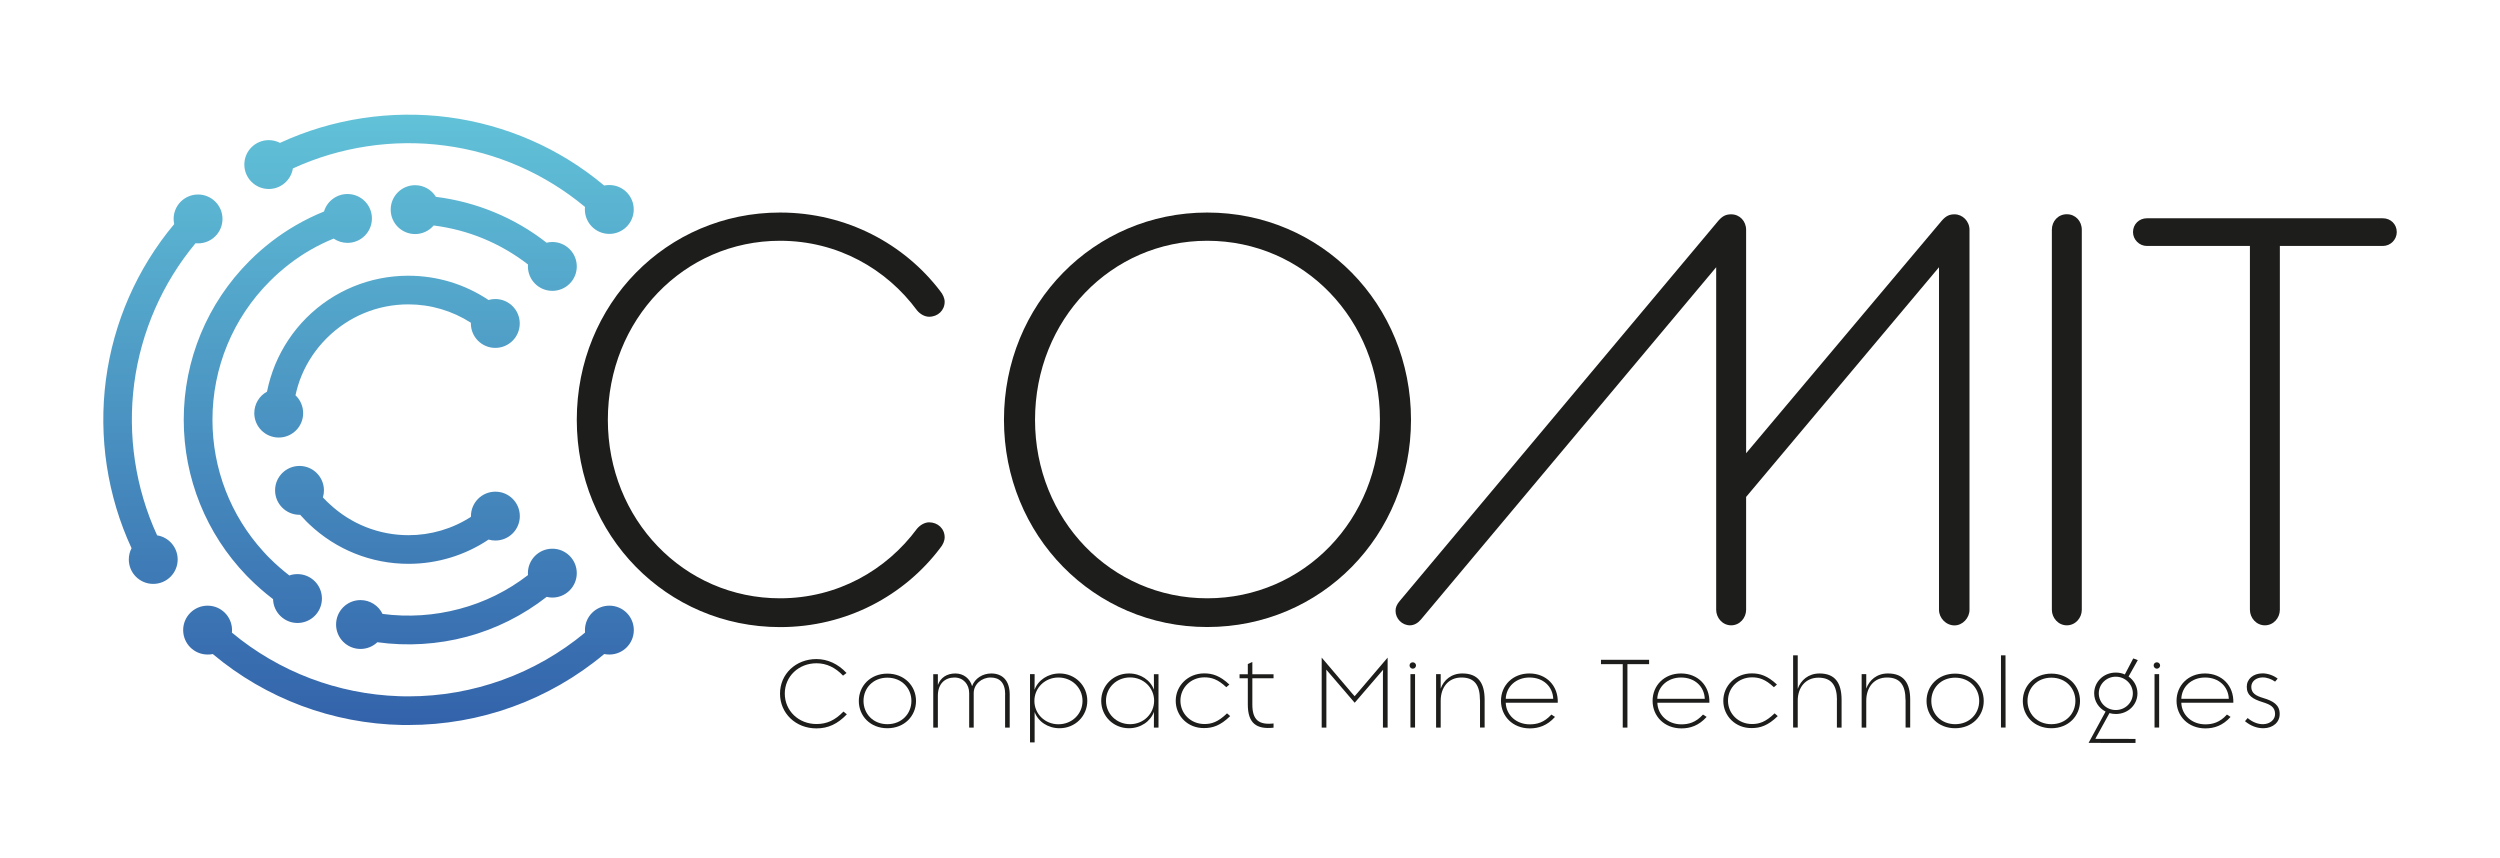 <?xml version="1.0" encoding="utf-8"?>
<!-- Generator: Adobe Illustrator 24.0.1, SVG Export Plug-In . SVG Version: 6.00 Build 0)  -->
<svg version="1.1" id="Layer_1" xmlns="http://www.w3.org/2000/svg" xmlns:xlink="http://www.w3.org/1999/xlink" x="0px" y="0px"
	 viewBox="0 0 309 106" style="enable-background:new 0 0 309 106;" xml:space="preserve">
<style type="text/css">
	.st0{fill:#1D1D1B;}
	.st1{fill-rule:evenodd;clip-rule:evenodd;fill:url(#SVGID_1_);}
</style>
<g>
	<g>
		<path class="st0" d="M71.29,51.89c0-14.3,11.1-25.62,25.12-25.62c8.25,0,15.37,3.91,19.78,9.68c0.36,0.43,0.57,0.93,0.57,1.35
			c0,1.07-0.85,1.85-1.92,1.85c-0.5,0-1.07-0.28-1.49-0.78c-3.77-5.12-9.82-8.61-16.94-8.61c-11.88,0-21.28,9.75-21.28,22.13
			c0,12.31,9.39,22.06,21.28,22.06c7.12,0,13.16-3.49,16.94-8.61c0.43-0.5,1-0.78,1.49-0.78c1.07,0,1.92,0.78,1.92,1.85
			c0,0.43-0.21,0.93-0.57,1.35c-4.41,5.83-11.53,9.75-19.78,9.75C82.39,77.5,71.29,66.19,71.29,51.89z"/>
		<path class="st0" d="M124.09,51.89c0-14.3,11.1-25.62,25.12-25.62c14.09,0,25.19,11.31,25.19,25.62S163.3,77.5,149.21,77.5
			C135.2,77.5,124.09,66.19,124.09,51.89z M170.56,51.89c0-12.38-9.39-22.13-21.35-22.13c-11.88,0-21.28,9.75-21.28,22.13
			c0,12.31,9.39,22.06,21.28,22.06C161.17,73.95,170.56,64.2,170.56,51.89z"/>
		<path class="st0" d="M212.4,27.27c0.5-0.57,0.93-0.78,1.57-0.78c1.07,0,1.85,0.85,1.85,1.92v27.61l24.19-28.75
			c0.5-0.57,0.93-0.78,1.57-0.78c1,0,1.85,0.85,1.85,1.92v46.97c0,1-0.85,1.92-1.85,1.92c-1.07,0-1.92-0.93-1.92-1.92V33.03
			l-23.84,28.39v13.95c0,1-0.78,1.92-1.85,1.92c-1.07,0-1.85-0.93-1.85-1.92V33.03l-36.5,43.55c-0.36,0.43-0.85,0.71-1.35,0.71
			c-1,0-1.78-0.85-1.78-1.78c0-0.43,0.14-0.78,0.5-1.21L212.4,27.27z"/>
		<path class="st0" d="M253.61,28.4c0-1.07,0.78-1.92,1.85-1.92c1.07,0,1.85,0.85,1.85,1.92v46.97c0,1-0.78,1.92-1.85,1.92
			c-1.07,0-1.85-0.93-1.85-1.92V28.4z"/>
		<path class="st0" d="M278.09,30.4h-12.74c-0.93,0-1.71-0.78-1.71-1.71c0-1,0.78-1.71,1.71-1.71h29.18c0.93,0,1.71,0.71,1.71,1.71
			c0,0.93-0.78,1.71-1.71,1.71h-12.74v44.97c0,1-0.78,1.92-1.85,1.92c-1.07,0-1.85-0.93-1.85-1.92V30.4z"/>
	</g>
	<g>
		<path class="st0" d="M100.91,90.03c-2.56,0-4.5-1.86-4.5-4.3c0-2.42,1.95-4.27,4.5-4.27c1.38,0,2.68,0.6,3.72,1.72l-0.43,0.33
			c-0.95-1.01-2.05-1.53-3.28-1.53c-2.21,0-3.92,1.63-3.92,3.74c0,2.14,1.71,3.77,3.92,3.77c1.29,0,2.3-0.47,3.33-1.54l0.42,0.34
			C103.52,89.49,102.35,90.03,100.91,90.03z"/>
		<path class="st0" d="M109.68,90.01c-2.11,0-3.53-1.51-3.53-3.37c0-1.86,1.43-3.38,3.53-3.38c2.1,0,3.54,1.52,3.54,3.38
			C113.22,88.49,111.79,90.01,109.68,90.01z M109.68,83.76c-1.77,0-2.95,1.29-2.95,2.87c0,1.58,1.18,2.88,2.95,2.88
			c1.77,0,2.97-1.29,2.97-2.88C112.65,85.07,111.46,83.76,109.68,83.76z"/>
		<path class="st0" d="M124.24,85.83c0-1.47-0.71-2.09-1.8-2.09c-1.1,0-2.09,0.83-2.09,1.92v4.27h-0.56v-4.26
			c0-1.1-0.73-1.93-1.82-1.93c-1.17,0-2.05,0.77-2.05,2.25v3.94h-0.57v-6.6h0.57l0,1.34c0.33-0.9,1.09-1.43,2.17-1.43
			c1.01,0,1.8,0.64,2.06,1.57c0.33-0.95,1.3-1.57,2.37-1.57c1.35,0,2.28,0.85,2.28,2.59v4.1h-0.57V85.83z"/>
		<path class="st0" d="M127.31,83.32h0.57l-0.01,1.94c0.43-1.19,1.65-2.02,3.09-2.02c1.92,0,3.43,1.49,3.43,3.38
			c0,1.9-1.51,3.39-3.43,3.39c-1.44,0-2.65-0.82-3.08-2.01v3.76h-0.57V83.32z M133.8,86.63c0-1.61-1.3-2.89-2.98-2.89
			c-1.66,0-2.97,1.28-2.97,2.89s1.31,2.89,2.97,2.89C132.5,89.52,133.8,88.25,133.8,86.63z"/>
		<path class="st0" d="M136.11,86.62c0-1.89,1.51-3.38,3.43-3.38c1.44,0,2.65,0.82,3.09,2.01l-0.01-1.92h0.57v6.6h-0.57l0.01-1.95
			c-0.43,1.19-1.65,2.03-3.09,2.03C137.62,90.01,136.11,88.52,136.11,86.62z M142.65,86.61c0-1.6-1.31-2.88-2.97-2.88
			c-1.68,0-2.98,1.27-2.98,2.88c0,1.62,1.3,2.9,2.98,2.9C141.34,89.51,142.65,88.22,142.65,86.61z"/>
		<path class="st0" d="M145.32,86.62c0-1.87,1.52-3.39,3.52-3.39c1.01,0,1.94,0.28,3.11,1.38l-0.38,0.33c-1.05-1-1.86-1.22-2.7-1.22
			c-1.69,0-2.97,1.29-2.97,2.88c0,1.61,1.28,2.89,2.97,2.89c0.86,0,1.67-0.23,2.79-1.32l0.39,0.34c-1.22,1.19-2.18,1.48-3.22,1.48
			C146.83,90.02,145.32,88.5,145.32,86.62z"/>
		<path class="st0" d="M154.23,87.08v-3.25h-1.02v-0.49h1.02v-1.27l0.56-0.25v1.52h2.62v0.49h-2.62v3.25c0,1.92,0.82,2.54,2.62,2.34
			v0.52C155.3,90.17,154.23,89.4,154.23,87.08z"/>
		<path class="st0" d="M170.94,83.18c0-0.14,0.01-0.29,0.01-0.4l-3.51,4.08l-3.51-4.09c0,0.11,0.01,0.26,0.01,0.4v6.76h-0.58v-8.65
			l3.75,4.41c0.1,0.11,0.23,0.26,0.32,0.36c0.09-0.1,0.22-0.25,0.32-0.36l3.76-4.41v8.65h-0.58V83.18z"/>
		<path class="st0" d="M174.62,82.65c-0.22,0-0.4-0.19-0.4-0.4c0-0.23,0.18-0.39,0.4-0.39c0.23,0,0.4,0.19,0.4,0.39
			C175.02,82.47,174.84,82.65,174.62,82.65z M174.33,83.32h0.57v6.6h-0.57V83.32z"/>
		<path class="st0" d="M182.92,86.5c0-1.78-0.65-2.76-2.28-2.76c-1.65,0-2.57,1.25-2.57,2.87v3.32h-0.57v-6.61h0.57v1.79
			c0.38-1.05,1.3-1.87,2.68-1.87c1.95,0,2.75,1.18,2.75,3.24v3.44h-0.57V86.5z"/>
		<path class="st0" d="M185.52,86.62c0-1.89,1.44-3.38,3.51-3.38c2.1,0,3.58,1.52,3.51,3.62l-6.43,0c0.05,1.53,1.31,2.67,2.97,2.67
			c0.87,0,1.78-0.22,2.67-1.21l0.45,0.29c-0.97,1.08-2.03,1.42-3.13,1.42C186.97,90.02,185.52,88.52,185.52,86.62z M191.98,86.37
			c-0.06-1.51-1.23-2.63-2.93-2.63c-1.66,0-2.88,1.12-2.94,2.63H191.98z"/>
		<path class="st0" d="M201.15,89.93h-0.58v-7.84h-2.69l0-0.54h5.95v0.54h-2.68V89.93z"/>
		<path class="st0" d="M204.26,86.62c0-1.89,1.44-3.38,3.51-3.38c2.1,0,3.58,1.52,3.51,3.62l-6.43,0c0.05,1.53,1.31,2.67,2.97,2.67
			c0.87,0,1.78-0.22,2.67-1.21l0.45,0.29c-0.97,1.08-2.03,1.42-3.13,1.42C205.7,90.02,204.26,88.52,204.26,86.62z M210.71,86.37
			c-0.06-1.51-1.23-2.63-2.93-2.63c-1.66,0-2.88,1.12-2.94,2.63H210.71z"/>
		<path class="st0" d="M213,86.62c0-1.87,1.52-3.39,3.52-3.39c1.01,0,1.94,0.28,3.11,1.38l-0.38,0.33c-1.05-1-1.86-1.22-2.7-1.22
			c-1.69,0-2.97,1.29-2.97,2.88c0,1.61,1.28,2.89,2.97,2.89c0.86,0,1.67-0.23,2.79-1.32l0.39,0.34c-1.22,1.19-2.18,1.48-3.22,1.48
			C214.52,90.02,213,88.5,213,86.62z"/>
		<path class="st0" d="M227.05,86.52c0-1.77-0.66-2.76-2.28-2.76c-1.64,0-2.57,1.25-2.57,2.83v3.33h-0.57V81h0.57v4.14
			c0.38-1.07,1.32-1.9,2.7-1.9c1.93,0,2.72,1.19,2.72,3.27v3.42h-0.58V86.52z"/>
		<path class="st0" d="M235.52,86.5c0-1.78-0.65-2.76-2.28-2.76c-1.65,0-2.57,1.25-2.57,2.87v3.32h-0.57v-6.61h0.57v1.79
			c0.38-1.05,1.3-1.87,2.68-1.87c1.95,0,2.75,1.18,2.75,3.24v3.44h-0.57V86.5z"/>
		<path class="st0" d="M241.65,90.01c-2.11,0-3.53-1.51-3.53-3.37c0-1.86,1.43-3.38,3.53-3.38c2.1,0,3.54,1.52,3.54,3.38
			C245.19,88.49,243.76,90.01,241.65,90.01z M241.66,83.76c-1.77,0-2.95,1.29-2.95,2.87c0,1.58,1.18,2.88,2.95,2.88
			c1.77,0,2.97-1.29,2.97-2.88C244.63,85.07,243.43,83.76,241.66,83.76z"/>
		<path class="st0" d="M247.32,81h0.56l0.01,8.92h-0.57V81z"/>
		<path class="st0" d="M253.55,90.01c-2.11,0-3.53-1.51-3.53-3.37c0-1.86,1.43-3.38,3.53-3.38c2.1,0,3.54,1.52,3.54,3.38
			C257.09,88.49,255.66,90.01,253.55,90.01z M253.55,83.76c-1.77,0-2.95,1.29-2.95,2.87c0,1.58,1.18,2.88,2.95,2.88
			c1.77,0,2.97-1.29,2.97-2.88C256.52,85.07,255.33,83.76,253.55,83.76z"/>
		<path class="st0" d="M260.73,88.14l-1.75,3.18l4.97,0.01v0.5l-5.8-0.01l2.1-3.87c-0.85-0.43-1.41-1.28-1.41-2.26
			c0-1.4,1.15-2.56,2.67-2.56c0.4,0,0.78,0.08,1.12,0.23l1.04-1.98l0.56,0.21l-1.14,2.03c0.67,0.47,1.1,1.23,1.1,2.08
			c0,1.41-1.16,2.55-2.67,2.55C261.24,88.25,260.98,88.21,260.73,88.14z M261.51,87.76c1.18,0,2.11-0.93,2.11-2.06
			c0-1.11-0.93-2.06-2.11-2.06c-1.18,0-2.1,0.94-2.1,2.06C259.41,86.83,260.33,87.76,261.51,87.76z"/>
		<path class="st0" d="M266.59,82.65c-0.22,0-0.4-0.19-0.4-0.4c0-0.23,0.18-0.39,0.4-0.39c0.23,0,0.4,0.19,0.4,0.39
			C266.99,82.47,266.8,82.65,266.59,82.65z M266.3,83.32h0.57v6.6h-0.57V83.32z"/>
		<path class="st0" d="M269.02,86.62c0-1.89,1.44-3.38,3.51-3.38c2.1,0,3.58,1.52,3.51,3.62l-6.43,0c0.05,1.53,1.31,2.67,2.97,2.67
			c0.87,0,1.78-0.22,2.67-1.21l0.45,0.29c-0.97,1.08-2.03,1.42-3.13,1.42C270.47,90.02,269.02,88.52,269.02,86.62z M275.48,86.37
			c-0.06-1.51-1.23-2.63-2.93-2.63c-1.66,0-2.88,1.12-2.94,2.63H275.48z"/>
		<path class="st0" d="M279.78,90.01c-0.81,0.01-1.6-0.29-2.3-0.87l0.33-0.39c0.56,0.48,1.26,0.78,1.93,0.76
			c0.83-0.02,1.48-0.56,1.46-1.28c-0.01-0.85-0.59-1.15-1.55-1.45c-1.19-0.37-1.95-0.82-1.95-1.89c0-0.97,0.8-1.65,1.92-1.66
			c0.64-0.01,1.38,0.24,1.9,0.65l-0.32,0.37c-0.44-0.32-1.04-0.53-1.54-0.52c-0.81,0.01-1.4,0.49-1.4,1.17
			c0,0.78,0.58,1.11,1.49,1.38c1.21,0.36,2.01,0.84,2.02,1.93C281.8,89.25,280.96,89.99,279.78,90.01z"/>
	</g>
	<linearGradient id="SVGID_1_" gradientUnits="userSpaceOnUse" x1="45.55" y1="89.603" x2="45.55" y2="14.17">
		<stop  offset="0" style="stop-color:#3363AB"/>
		<stop  offset="1" style="stop-color:#61C2D8"/>
	</linearGradient>
	<path class="st1" d="M65.26,32.69c-1.68-1.3-3.53-2.38-5.49-3.19c-1.97-0.82-4.05-1.36-6.17-1.63c-0.57,0.67-1.4,1.06-2.29,1.06
		c-1.67,0-3.02-1.35-3.02-3.02c0-1.67,1.35-3.02,3.02-3.02c1.06,0,2.03,0.56,2.57,1.44c2.48,0.31,4.92,0.95,7.23,1.91
		c2.31,0.95,4.48,2.22,6.45,3.76c0.23-0.06,0.47-0.09,0.71-0.09c1.67,0,3.02,1.35,3.02,3.02c0,1.67-1.35,3.02-3.02,3.02
		c-1.67,0-3.02-1.35-3.02-3.02C65.26,32.85,65.26,32.77,65.26,32.69 M36.2,20.82c-0.23,1.44-1.48,2.54-2.98,2.54
		c-1.67,0-3.02-1.36-3.02-3.02c0-1.67,1.35-3.02,3.02-3.02c0.49,0,0.96,0.12,1.39,0.34c6.47-3,13.75-4.09,20.82-3.17
		c7.1,0.94,13.76,3.84,19.24,8.44c0.21-0.04,0.42-0.06,0.64-0.06c1.67,0,3.02,1.35,3.02,3.02c0,1.67-1.35,3.02-3.02,3.02
		s-3.02-1.35-3.02-3.02c0-0.1,0-0.21,0.02-0.31c-4.95-4.12-10.94-6.75-17.34-7.59C48.61,17.15,42.04,18.13,36.2,20.82z M58.21,63.88
		c0-0.03,0-0.06,0-0.09c0-1.67,1.35-3.02,3.02-3.02c1.67,0,3.02,1.35,3.02,3.02c0,1.67-1.35,3.02-3.02,3.02
		c-0.29,0-0.57-0.04-0.84-0.12c-2.93,1.96-6.37,3-9.9,3c-4.57,0-8.95-1.74-12.28-4.91l-0.31-0.3c-0.27-0.28-0.54-0.56-0.8-0.85
		c-0.02,0-0.05,0-0.08,0c-1.67,0-3.02-1.36-3.02-3.02c0-1.67,1.35-3.02,3.02-3.02c1.67,0,3.02,1.36,3.02,3.02
		c0,0.29-0.04,0.58-0.13,0.87c0.16,0.17,0.31,0.33,0.48,0.49l0.06,0.06l0.29,0.27c2.65,2.48,6.12,3.85,9.75,3.85
		C53.23,66.15,55.91,65.37,58.21,63.88z M33.02,68.68l0.33,0.33c0.75,0.75,1.55,1.45,2.39,2.1c0,0.01,0.01,0.01,0.02,0.02
		c0.32-0.12,0.66-0.17,1.01-0.17c1.67,0,3.02,1.35,3.02,3.02c0,1.67-1.35,3.02-3.02,3.02c-1.64,0-2.98-1.32-3.02-2.95
		c-0.06-0.04-0.11-0.09-0.17-0.13c-0.96-0.74-1.87-1.54-2.73-2.4l-0.37-0.37c-5-5.19-7.77-12.06-7.77-19.27
		c0-7.39,2.91-14.41,8.13-19.63c1.71-1.71,3.65-3.21,5.75-4.42c1.11-0.64,2.27-1.21,3.46-1.69c0.37-1.26,1.54-2.16,2.9-2.16
		c1.67,0,3.02,1.35,3.02,3.02c0,1.67-1.35,3.02-3.02,3.02c-0.62,0-1.21-0.19-1.71-0.53c-0.99,0.4-1.95,0.87-2.87,1.4
		c-1.84,1.06-3.52,2.37-5.02,3.87c-4.56,4.56-7.09,10.68-7.09,17.13c0,6.04,2.23,11.82,6.29,16.28L33.02,68.68z M65.26,71.08
		c0-0.08-0.01-0.16-0.01-0.24c0-1.67,1.35-3.02,3.02-3.02c1.67,0,3.02,1.35,3.02,3.02c0,1.67-1.35,3.02-3.02,3.02
		c-0.24,0-0.47-0.03-0.7-0.09c-2.93,2.29-6.28,3.97-9.87,4.93c-3.59,0.96-7.38,1.19-11.06,0.68c-0.56,0.53-1.3,0.83-2.08,0.83
		c-1.67,0-3.02-1.35-3.02-3.02c0-1.67,1.35-3.02,3.02-3.02c1.17,0,2.23,0.68,2.72,1.71c3.17,0.42,6.42,0.21,9.51-0.62
		C59.86,74.45,62.74,73.03,65.26,71.08z M19.42,66.17c1.44,0.22,2.54,1.48,2.54,2.98c0,1.67-1.35,3.02-3.02,3.02
		c-1.67,0-3.02-1.35-3.02-3.02c0-0.48,0.11-0.96,0.34-1.39c-3-6.47-4.1-13.75-3.17-20.82c0.94-7.1,3.85-13.75,8.44-19.24
		c-0.04-0.21-0.07-0.43-0.07-0.64c0-1.67,1.35-3.02,3.02-3.02c1.66,0,3.02,1.35,3.02,3.02c0,1.67-1.35,3.02-3.02,3.02
		c-0.1,0-0.21,0-0.31-0.02C20.06,35,17.44,41,16.59,47.38C15.75,53.76,16.73,60.33,19.42,66.17z M60.38,37.08
		c0.27-0.08,0.56-0.12,0.84-0.12c1.67,0,3.02,1.35,3.02,3.02c0,1.67-1.35,3.02-3.02,3.02c-1.67,0-3.02-1.35-3.02-3.02
		c0-0.03,0-0.06,0-0.09c-2.3-1.48-4.98-2.27-7.73-2.27c-3.8,0-7.4,1.49-10.09,4.18c-1.32,1.32-2.38,2.88-3.1,4.61
		c-0.33,0.79-0.58,1.62-0.76,2.45c0.6,0.56,0.95,1.36,0.95,2.2c0,1.67-1.35,3.02-3.02,3.02c-1.67,0-3.02-1.35-3.02-3.02
		c0-1.11,0.61-2.13,1.57-2.65c0.23-1.14,0.57-2.26,1.01-3.34c0.9-2.16,2.21-4.13,3.86-5.78c3.35-3.35,7.86-5.21,12.59-5.21
		C54.02,34.08,57.45,35.12,60.38,37.08z M50.11,86.07h0.37c8,0,15.69-2.78,21.83-7.88c-0.01-0.1-0.01-0.21-0.01-0.31
		c0-1.67,1.35-3.02,3.02-3.02s3.02,1.35,3.02,3.02c0,1.67-1.35,3.02-3.02,3.02c-0.22,0-0.43-0.02-0.64-0.06
		c-6.79,5.68-15.32,8.77-24.19,8.77h-0.77c-8.6-0.17-16.84-3.25-23.42-8.77c-0.21,0.05-0.43,0.06-0.64,0.06
		c-1.67,0-3.02-1.35-3.02-3.02c0-1.67,1.35-3.02,3.02-3.02c1.67,0,3.02,1.35,3.02,3.02c0,0.1,0,0.21-0.02,0.31
		c5.83,4.85,13.07,7.6,20.66,7.86L50.11,86.07z"/>
</g>
</svg>
